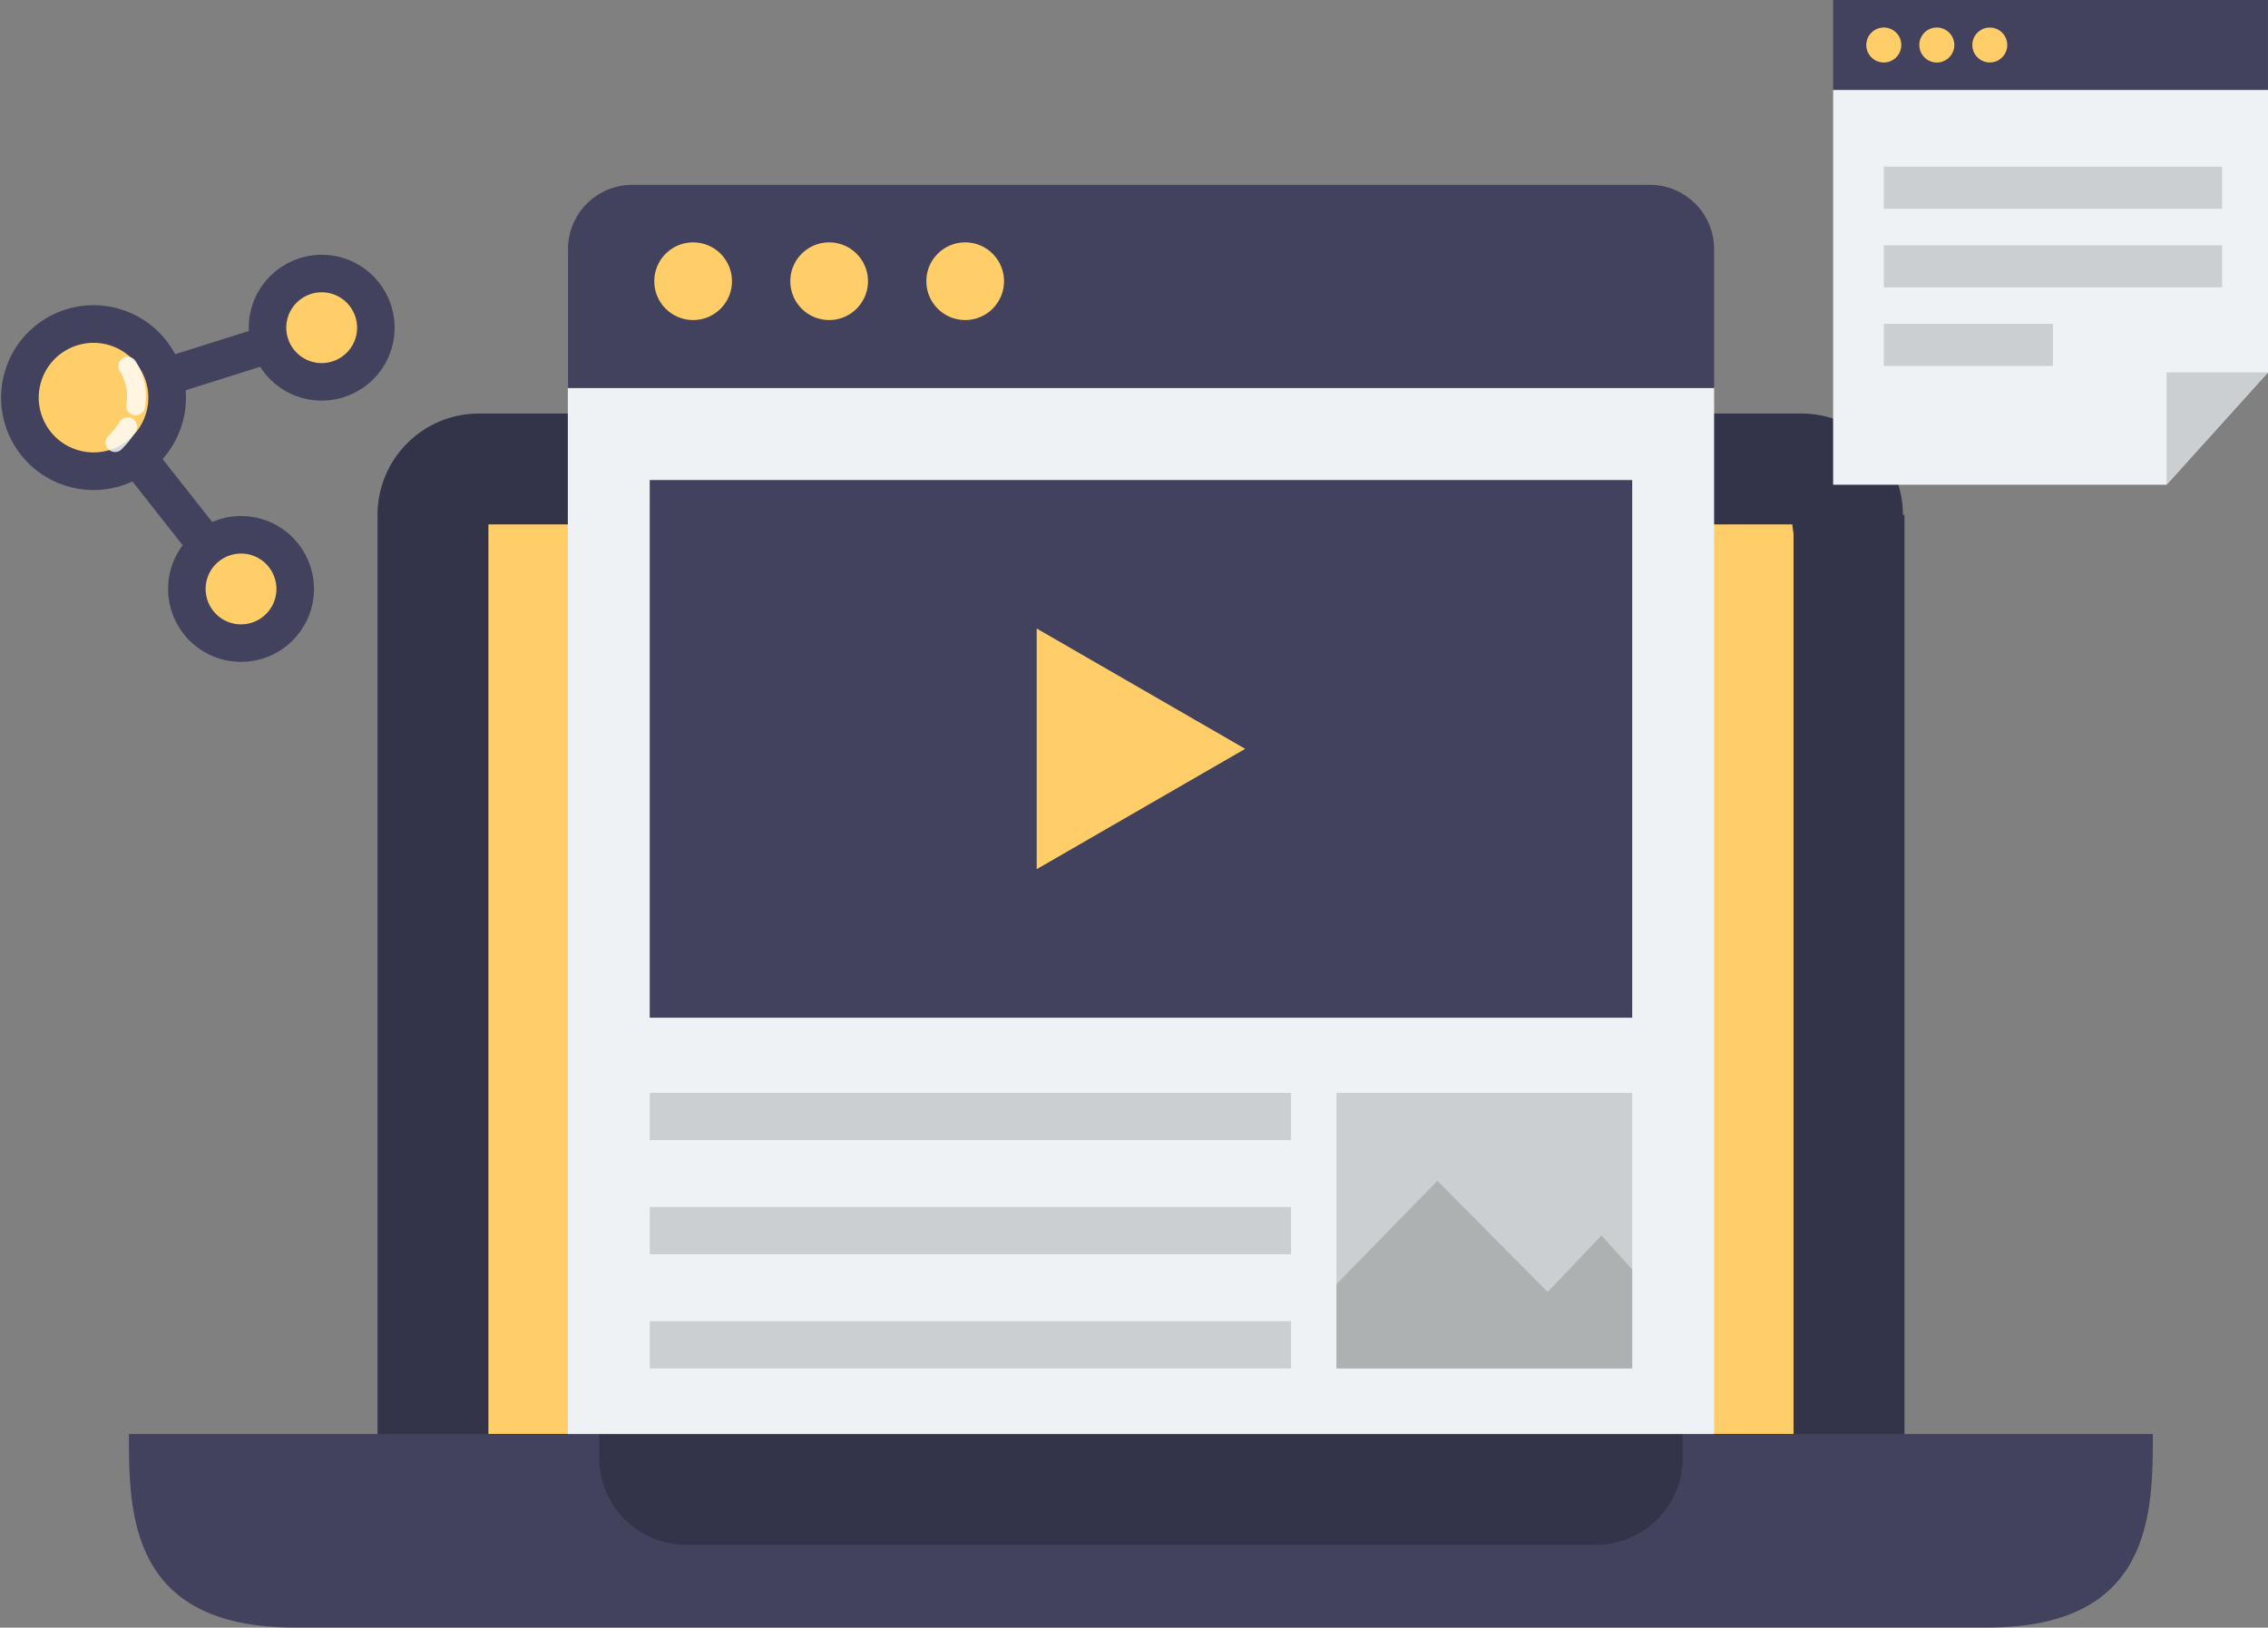 <?xml version="1.0" encoding="UTF-8"?> <svg xmlns="http://www.w3.org/2000/svg" viewBox="0 0 604 433.57"><rect x="0" y="0" width="604" height="433.57" fill="#808080" stroke="none"/> <defs> <style>.cls-1{fill:#333349;}.cls-2{fill:#ffce69;}.cls-3{fill:#43425e;}.cls-4{fill:#eef2f5;}.cls-5{fill:#cbcfd1;}.cls-6{fill:#aeb1b2;}.cls-7,.cls-8{fill:none;stroke-miterlimit:10;}.cls-7{stroke:#43425e;stroke-width:10px;}.cls-8{stroke:#fff;stroke-linecap:round;stroke-width:5px;opacity:0.8;}</style> </defs> <title>мета</title> <g id="Слой_2" data-name="Слой 2"> <g id="Layer_1" data-name="Layer 1"> <path class="cls-1" d="M506.77,137.16a27,27,0,0,0-27-27H127.54a27,27,0,0,0-27,27V411.56H507.19V137.16Z"></path> <path class="cls-2" d="M130.07,382V139.69H477.32c.07.84.18,1.66.32,2.48V382Z"></path> <path class="cls-3" d="M529.33,382h-495c0,20.85,0,51.54,44,51.54h451c44,0,44-30.68,44-51.54Z"></path> <path class="cls-1" d="M159.56,382v6.31a23.22,23.22,0,0,0,23.22,23.22H424.92a23.22,23.22,0,0,0,23.22-23.22V382Z"></path> <rect class="cls-4" x="151.22" y="103.31" width="305.27" height="278.69"></rect> <path class="cls-3" d="M439.38,49.24h-271a17.11,17.11,0,0,0-17.11,17.11v37H456.49v-37A17.11,17.11,0,0,0,439.38,49.24Z"></path> <circle class="cls-2" cx="184.59" cy="74.91" r="10.35"></circle> <circle class="cls-2" cx="220.81" cy="74.91" r="10.35"></circle> <circle class="cls-2" cx="257.04" cy="74.91" r="10.35"></circle> <rect class="cls-3" x="173.03" y="127.87" width="261.65" height="143.23"></rect> <rect class="cls-5" x="173.03" y="291.12" width="170.8" height="12.58"></rect> <rect class="cls-5" x="173.03" y="321.53" width="170.8" height="12.58"></rect> <rect class="cls-5" x="173.03" y="351.94" width="170.8" height="12.58"></rect> <rect class="cls-5" x="355.92" y="291.12" width="78.76" height="73.41"></rect> <polygon class="cls-6" points="426.48 329.12 412.17 344.17 382.81 314.56 355.92 342.09 355.92 364.53 434.68 364.53 434.68 338.17 426.48 329.12"></polygon> <polygon class="cls-2" points="276.09 167.43 331.61 199.48 276.09 231.53 276.09 167.43"></polygon> <polyline class="cls-7" points="64.19 156.89 24.55 106.55 85.67 87.3"></polyline> <circle class="cls-2" cx="24.55" cy="106.54" r="19.55" transform="matrix(0.29, -0.96, 0.96, 0.29, -84.49, 98.59)"></circle> <circle class="cls-2" cx="85.67" cy="87.3" r="14.43" transform="translate(-23.01 143.41) rotate(-72.85)"></circle> <circle class="cls-2" cx="64.19" cy="156.89" r="14.43" transform="translate(-104.65 171.96) rotate(-72.85)"></circle> <circle class="cls-7" cx="24.55" cy="106.54" r="19.55" transform="matrix(0.29, -0.96, 0.96, 0.29, -84.49, 98.59)"></circle> <circle class="cls-7" cx="85.67" cy="87.3" r="14.43" transform="translate(-23.01 143.41) rotate(-72.85)"></circle> <circle class="cls-7" cx="64.19" cy="156.89" r="14.43" transform="translate(-104.65 171.96) rotate(-72.85)"></circle> <path class="cls-8" d="M34,113.68a22.45,22.45,0,0,1-3.37,4.22"></path> <path class="cls-8" d="M34,97.53a15,15,0,0,1,2.12,10.61"></path> <rect class="cls-3" x="488.19" width="115.8" height="23.98"></rect> <polygon class="cls-4" points="604 23.98 488.19 23.98 488.19 129.12 576.98 129.12 604 99.19 604 23.98"></polygon> <polygon class="cls-5" points="576.98 129.12 604 99.19 576.98 99.19 576.98 129.12"></polygon> <rect class="cls-5" x="501.68" y="44.41" width="90.09" height="11.21"></rect> <rect class="cls-5" x="501.68" y="65.34" width="90.09" height="11.21"></rect> <rect class="cls-5" x="501.68" y="86.27" width="45.04" height="11.21"></rect> <circle class="cls-2" cx="501.68" cy="11.99" r="4.66"></circle> <circle class="cls-2" cx="515.8" cy="11.99" r="4.66"></circle> <circle class="cls-2" cx="529.91" cy="11.99" r="4.65"></circle> </g> </g> </svg> 